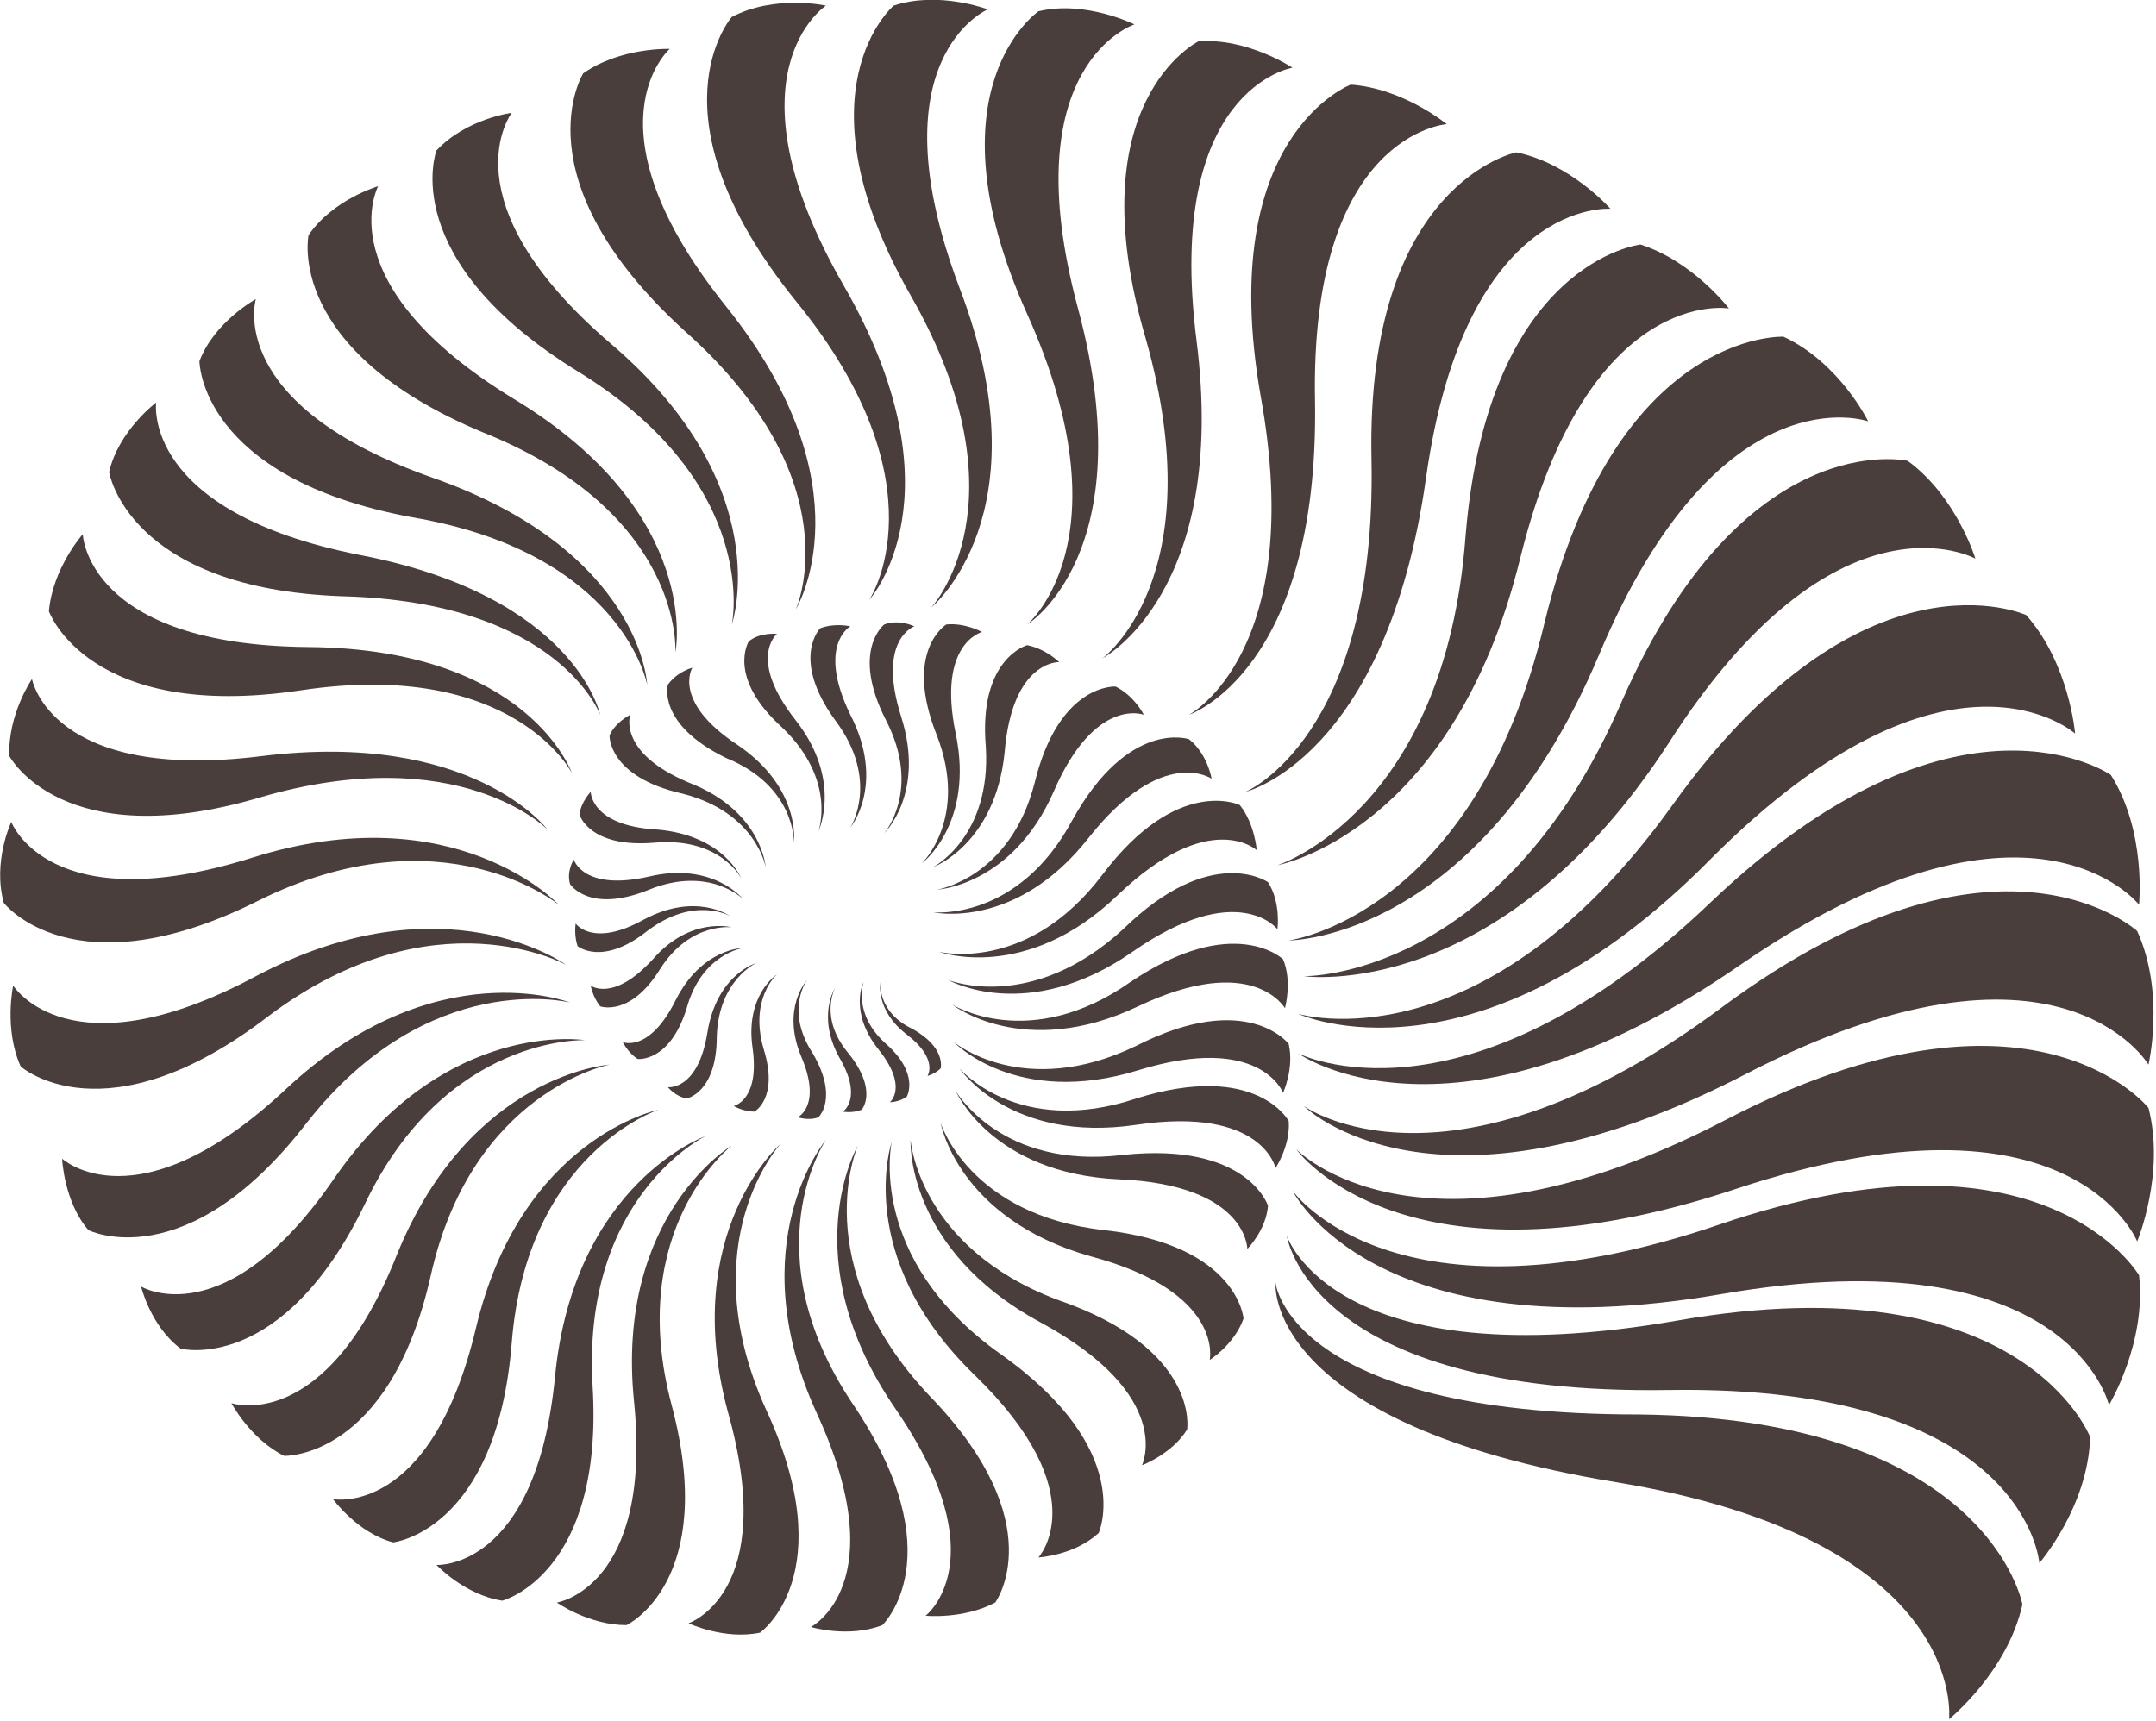 <svg version="1.1" id="Layer_1" xmlns="http://www.w3.org/2000/svg" x="0" y="0" viewBox="0 0 114.6 91.5" xml:space="preserve"><style type="text/css">.st0{fill:#4a3e3c}</style><path class="st0" d="M67.8 68.2s-.7 7.5 18.1 10.6c18.8 3.1 17.7 12.6 17.7 12.6s3.1-2.5 3.9-6.1c0 0-1.8-9.9-20.4-10.1-18.6 0-19.3-7-19.3-7"/><path class="st0" d="M68.4 65.7s1.2 8.5 20.3 8.2c19-.3 19.7 9.2 19.7 9.2s2.6-3 2.7-6.7c0 0-3.6-9.4-21.9-6.2-18.3 3.2-20.8-4.5-20.8-4.5"/><path class="st0" d="M68.7 63.3S73 72 91.5 68.8c18.5-3.2 20.6 5.9 20.6 5.9s2-3.3 1.6-6.9c0 0-5-8.6-22.3-2.7-17.3 5.9-22.7-1.8-22.7-1.8"/><path class="st0" d="M68.9 61.1s5.7 8 23.4 2.1c17.8-5.9 21.3 2.8 21.3 2.8s1.5-3.6.6-7.1c0 0-6.2-7.8-22.4.6-16.3 8.5-22.9 1.6-22.9 1.6"/><path class="st0" d="M69.3 58.8s6.9 6.9 23.5-1.7 21.4-.5 21.4-.5.9-3.8-.6-7.1c0 0-7.4-6.8-22 4-14.6 10.9-22.3 5.3-22.3 5.3"/><path class="st0" d="M69 56s8.2 5.9 23.5-4.7c15.4-10.6 21.2-3.2 21.2-3.2s.4-3.9-1.5-6.9c0 0-8.2-5.7-21.3 6.8C77.8 60.5 69 56 69 56"/><path class="st0" d="M69 53.9s9.5 4.4 22-8.3C103.6 33 110.3 39 110.3 39s-.3-3.7-2.6-6.3c0 0-8.7-4-18.8 10.1C78.8 56.9 69 53.9 69 53.9"/><path class="st0" d="M69.3 51.9s10.4 1.5 19.4-12.4c8.9-13.9 16.3-9.8 16.3-9.8s-1-3.3-3.6-5.2c0 0-8.7-2-15.2 12.8-6.4 14.8-16.9 14.6-16.9 14.6"/><path class="st0" d="M68.5 50S78.6 50 85 34.8s14.3-12.4 14.3-12.4-1.5-3.1-4.5-4.5c0 0-8.9-.4-12.7 15.2C78.4 48.7 68.5 50 68.5 50"/><path class="st0" d="M67.9 46s9.3-1.7 12.9-16.3c3.6-14.6 11.1-13.3 11.1-13.3S90 13.9 87.2 13c0 0-8.1.9-9.3 15.5-1.1 14.7-10 17.5-10 17.5"/><path class="st0" d="M66.2 42.1s7.5-1.8 9.6-16.7c2.1-14.9 9.8-14.3 9.8-14.3s-2.1-2.4-5-3c0 0-8 1.6-7.7 16.3.3 14.8-6.7 17.7-6.7 17.7"/><path class="st0" d="M63.2 38s6.9-2.3 6.7-16.6c-.3-14.3 7-14.8 7-14.8s-2.3-1.9-5.1-2.1c0 0-7.2 2.7-4.8 16.5 2.5 13.7-3.8 17-3.8 17"/><path class="st0" d="M58.6 35s6.7-3.5 5-16.9 5.1-14.5 5.1-14.5-2.4-1.6-5-1.4c0 0-6.5 3.2-2.8 15.8 3.6 12.7-2.3 17-2.3 17"/><path class="st0" d="M54.6 33.2s6.2-3.8 2.7-16.8 3-15.1 3-15.1S57.7 0 55.2.6c0 0-6 4.1-.6 16.1 5.4 12 0 16.5 0 16.5"/><path class="st0" d="M49.5 32.3s6.1-5 1.5-17C46.4 3.1 52.5.5 52.5.5s-2.6-1-5-.2c0 0-5.3 4.5.9 15.4 6.3 11 1.1 16.6 1.1 16.6"/><path class="st0" d="M46.2 31.9s5.1-5.6-1.4-16.8C38.4 3.9 43.9.3 43.9.3s-2.7-.6-5 .6c0 0-4.6 5.2 3.4 15.1 8 9.8 3.9 15.9 3.9 15.9"/><path class="st0" d="M42.3 32.4s4-6.5-3.7-16.1c-7.7-9.6-3-13.7-3-13.7S33 2.5 31 3.9c0 0-3.5 5.6 5.4 13.7 9 8 5.9 14.8 5.9 14.8"/><path class="st0" d="M38.9 33.2s2.5-7.3-6.4-14.9C23.6 10.7 27.2 6 27.2 6s-2.4.3-4 2c0 0-2.2 5.8 7.6 11.8 9.7 6 8.1 13.4 8.1 13.4"/><path class="st0" d="M35.9 34.7s1.5-7.4-8.6-13.5c-10-6.1-7.2-11.3-7.2-11.3s-2.4.7-3.7 2.6c0 0-1.3 6.1 9.3 10.5 10.7 4.3 10.2 11.7 10.2 11.7"/><path class="st0" d="M34.4 36.4s-.3-7.1-11.4-11c-11.1-3.9-9.4-9.5-9.4-9.5s-2.2 1.2-3 3.3c0 0 0 6.2 11.3 8.3 11.2 1.9 12.5 8.9 12.5 8.9"/><path class="st0" d="M31.9 38s-1.3-6.3-12.8-8.5C7.5 27.2 8.3 21.4 8.3 21.4s-2 1.5-2.5 3.7c0 0 1 6.2 12.4 6.6C29.7 32 31.9 38 31.9 38"/><path class="st0" d="M30.4 41.1s-2.3-6.6-14-6.7c-11.8-.1-12-6-12-6s-1.6 1.8-1.8 4.1c0 0 2.1 5.9 13.4 4.2s14.4 4.4 14.4 4.4m-1.3 3s-4-5.3-15.2-3.9-12.2-4.1-12.2-4.1S.4 38 .5 40.2c0 0 2.8 5.3 13.3 2.2 10.6-3.1 15.3 1.7 15.3 1.7"/><path class="st0" d="M29.7 48.1s-5.5-5.9-16.3-2.5C2.6 49 .6 43.7.6 43.7s-1 2.1-.4 4.3c0 0 3.7 4.8 13.5-.1s16 .2 16 .2"/><path class="st0" d="M30.1 51.3s-6.5-4.7-16.5.6c-9.9 5.3-12.9.5-12.9.5s-.5 2.3.4 4.3c0 0 4.5 4 13.2-2.7 8.8-6.6 15.8-2.7 15.8-2.7"/><path class="st0" d="M30.3 53.3s-7.2-2.8-15.1 4.6c-7.9 7.4-11.9 3.7-11.9 3.7s.1 2.3 1.4 3.8c0 0 5.2 2.6 11.6-5.7 6.5-8.3 14-6.4 14-6.4"/><path class="st0" d="M31.1 55.3s-7.4-1.2-13.3 7.3C12 71.1 7.5 68.4 7.5 68.4s.5 2.1 2.1 3.3c0 0 5.4 1.4 9.8-7.7 4.3-9 11.7-8.7 11.7-8.7"/><path class="st0" d="M32.4 56.6s-7.4.5-11.3 10.1c-3.8 9.6-8.8 7.9-8.8 7.9s1 1.9 2.8 2.8c0 0 5.6.2 7.8-9.6 2.2-9.8 9.5-11.2 9.5-11.2"/><path class="st0" d="M35 59s-7.3 1.5-9.7 11.6-7.6 9.1-7.6 9.1 1.3 1.8 3.2 2.3c0 0 5.5-.6 6.3-10.6C28 61.3 35 59 35 59"/><path class="st0" d="M37.5 60.4s-7 2.5-8 12.8-6.3 10-6.3 10 1.5 1.6 3.5 1.9c0 0 5.4-1.4 4.8-11.4-.6-10.1 6-13.3 6-13.3"/><path class="st0" d="M38.9 60.9s-6.2 3.7-5.2 13.6c1 9.9-4.1 10.7-4.1 10.7s1.7 1.2 3.7 1.2c0 0 4.9-2.3 2.4-11.7s3.2-13.8 3.2-13.8"/><path class="st0" d="M41.5 60.8s-5.4 4.7-2.8 14.3c2.7 9.6-2.1 11.2-2.1 11.2s1.9.9 3.8.5c0 0 4.4-3.1.3-11.9-4-8.9.8-14.1.8-14.1"/><path class="st0" d="M43.9 60.6s-4.6 5.5-.5 14.5c4.2 9.1-.3 11.4-.3 11.4s2 .6 3.8-.1c0 0 3.9-3.7-1.6-11.8-5.4-8.1-1.4-14-1.4-14"/><path class="st0" d="M45.6 60.9s-3.5 6 2 14 1.6 11 1.6 11 2 .2 3.7-.7c0 0 3.1-4.2-3.5-11-6.6-7-3.8-13.3-3.8-13.3"/><path class="st0" d="M47.4 60.7s-2.1 6.1 4.4 12.4c6.5 6.3 3.4 9.7 3.4 9.7s1.9-.1 3.2-1.3c0 0 2-4.4-5.2-9.5s-5.8-11.3-5.8-11.3"/><path class="st0" d="M48.4 60.6s-.3 5.8 6.9 9.7c7.2 3.9 5.4 7.6 5.4 7.6s1.6-.6 2.4-1.9c0 0 .7-4.3-6.9-6.9-7.4-2.8-7.8-8.5-7.8-8.5"/><path class="st0" d="M50 59.7s.9 5.1 8 7.1c7.1 1.9 6.3 5.5 6.3 5.5s1.3-.8 1.8-2.2c0 0-.3-3.9-7.4-4.7-7.2-.8-8.7-5.7-8.7-5.7m.8-1.7s1.9 4.4 8.7 4.7c6.8.3 6.8 3.7 6.8 3.7s1-1 1.1-2.3c0 0-1.1-3.4-7.7-2.7-6.5.8-8.9-3.4-8.9-3.4"/><path class="st0" d="M51 56.8s2.7 4 9.4 3 7.4 2.3 7.4 2.3.8-1.2.7-2.5c0 0-1.7-3.2-8.1-1.2-6.3 2.1-9.4-1.6-9.4-1.6"/><path class="st0" d="M50.7 55.4s3.3 3.5 9.8 1.5c6.5-2 7.7 1.2 7.7 1.2s.6-1.3.3-2.6c0 0-2.2-2.9-8.1.1-6 2.9-9.7-.2-9.7-.2"/><path class="st0" d="M50.6 53.4s3.8 3 9.9.1c6.1-2.9 7.8.1 7.8.1s.4-1.4-.1-2.6c0 0-2.6-2.5-8.1 1.2-5.4 3.8-9.5 1.2-9.5 1.2"/><path class="st0" d="M50.4 52.1s4.2 2.4 9.8-1.5c5.6-3.9 7.7-1.2 7.7-1.2s.2-1.4-.5-2.5c0 0-3-2.1-7.7 2.5-4.9 4.5-9.3 2.7-9.3 2.7"/><path class="st0" d="M49.9 50.6s4.6 1.7 9.5-3 7.4-2.4 7.4-2.4-.1-1.4-.9-2.4c0 0-3.3-1.6-7.3 3.7s-8.7 4.1-8.7 4.1m-.3-2.1s4.4 1 8.3-4c3.9-4.9 6.5-3.1 6.5-3.1s-.2-1.3-1.2-2.1c0 0-3.2-1.1-6.2 4.3-2.9 5.4-7.4 4.9-7.4 4.9"/><path class="st0" d="M49.8 47.3s4-.2 6.2-5.2c2.2-5.1 4.8-4.1 4.8-4.1s-.5-1-1.5-1.5c0 0-3-.2-4.3 5.1-1.3 5.1-5.2 5.7-5.2 5.7"/><path class="st0" d="M49.6 46.1s3.3-1.2 3.8-6.1c.4-4.9 2.9-4.8 2.9-4.8s-.7-.7-1.7-.9c0 0-2.6.7-2.2 5.4.3 4.8-2.8 6.4-2.8 6.4"/><path class="st0" d="M49 45.9s2.8-2.1 1.8-6.9c-1-4.8 1.4-5.4 1.4-5.4s-.9-.5-1.9-.4c0 0-2.3 1.4-.5 5.9 1.7 4.4-.8 6.8-.8 6.8m-2-1.6s2.2-2.1.9-6.2c-1.3-4.1.7-4.8.7-4.8s-.8-.4-1.6-.1c0 0-1.8 1.4.1 5.1 1.9 3.7-.1 6-.1 6m-1.8-.3s1.9-2.3 0-6c-1.8-3.7 0-4.7 0-4.7s-.8-.2-1.6.1c0 0-1.6 1.6.8 4.9 2.4 3.2.8 5.7.8 5.7m-1.7.2s1.3-2.7-1.2-5.9c-2.6-3.3-1-4.6-1-4.6s-.9-.1-1.5.4c0 0-1.2 1.9 1.8 4.6 2.9 2.8 1.9 5.5 1.9 5.5m-1.3.6s.4-2.9-3-5.2c-3.5-2.3-2.4-4.1-2.4-4.1s-.8.2-1.3.9c0 0-.6 2.1 3.1 3.9 3.7 1.5 3.6 4.5 3.6 4.5m-1.5 1.3s-.2-3-4.1-4.5C32.8 40 33.5 38 33.5 38s-.8.4-1.1 1.1c0 0-.1 2.2 3.9 3.1 3.9 1 4.4 3.9 4.4 3.9m-1.3.6s-.9-2.3-4.5-2.6c-3.5-.2-3.5-2-3.5-2s-.5.5-.6 1.2c0 0 .5 1.8 4 1.5 3.5-.3 4.6 1.9 4.6 1.9m.1 1.1s-1.6-2-5-1.2c-3.5.8-4-.9-4-.9s-.4.6-.2 1.3c0 0 1 1.6 4.2.3s5 .5 5 .5m-.7.9s-1.8-1.3-4.6.2c-2.7 1.5-3.6.2-3.6.2s-.1.6.1 1.2c0 0 1.3 1.1 3.7-.8 2.5-1.9 4.4-.8 4.4-.8"/><path class="st0" d="M38.9 49.3s-2.2-.6-4.2 1.7c-2.1 2.3-3.3 1.4-3.3 1.4s.1.6.5 1.1c0 0 1.6.6 3.2-2 1.6-2.5 3.8-2.2 3.8-2.2m.6 1.1s-2.2 0-3.6 2.8-2.8 2.2-2.8 2.2.3.6.8.9c0 0 1.7.2 2.6-2.7.8-2.9 3-3.2 3-3.2m.7.8s-2.1.6-2.6 3.7-2.1 2.9-2.1 2.9.4.5 1 .6c0 0 1.6-.3 1.6-3.3.1-3 2.1-3.9 2.1-3.9m1.1.6s-1.7 1.1-1.3 3.9-1 3.1-1 3.1.5.3 1.1.3c0 0 1.3-.7.5-3.3-.8-2.7.7-4 .7-4m1.6.3s-1.4 1.5-.3 4.1c1.1 2.6-.2 3.2-.2 3.2s.6.2 1.1 0c0 0 1.1-1-.3-3.4-1.5-2.3-.3-3.9-.3-3.9m1.5.4s-1 1.5.2 3.7c1.3 2.2.2 2.9.2 2.9s.5.1 1-.1c0 0 .9-1-.7-3-1.6-1.9-.7-3.5-.7-3.5m1.5-.3s-.8 1.6.8 3.6.6 2.8.6 2.8.5 0 .9-.3c0 0 .7-1.2-1.1-2.8-1.8-1.6-1.2-3.3-1.2-3.3m.9 0s-.3 1.5 1.4 2.8c1.7 1.3 1.1 2.2 1.1 2.2s.4-.1.7-.4c0 0 .3-1.1-1.5-2.1-1.9-.9-1.7-2.5-1.7-2.5"/></svg>